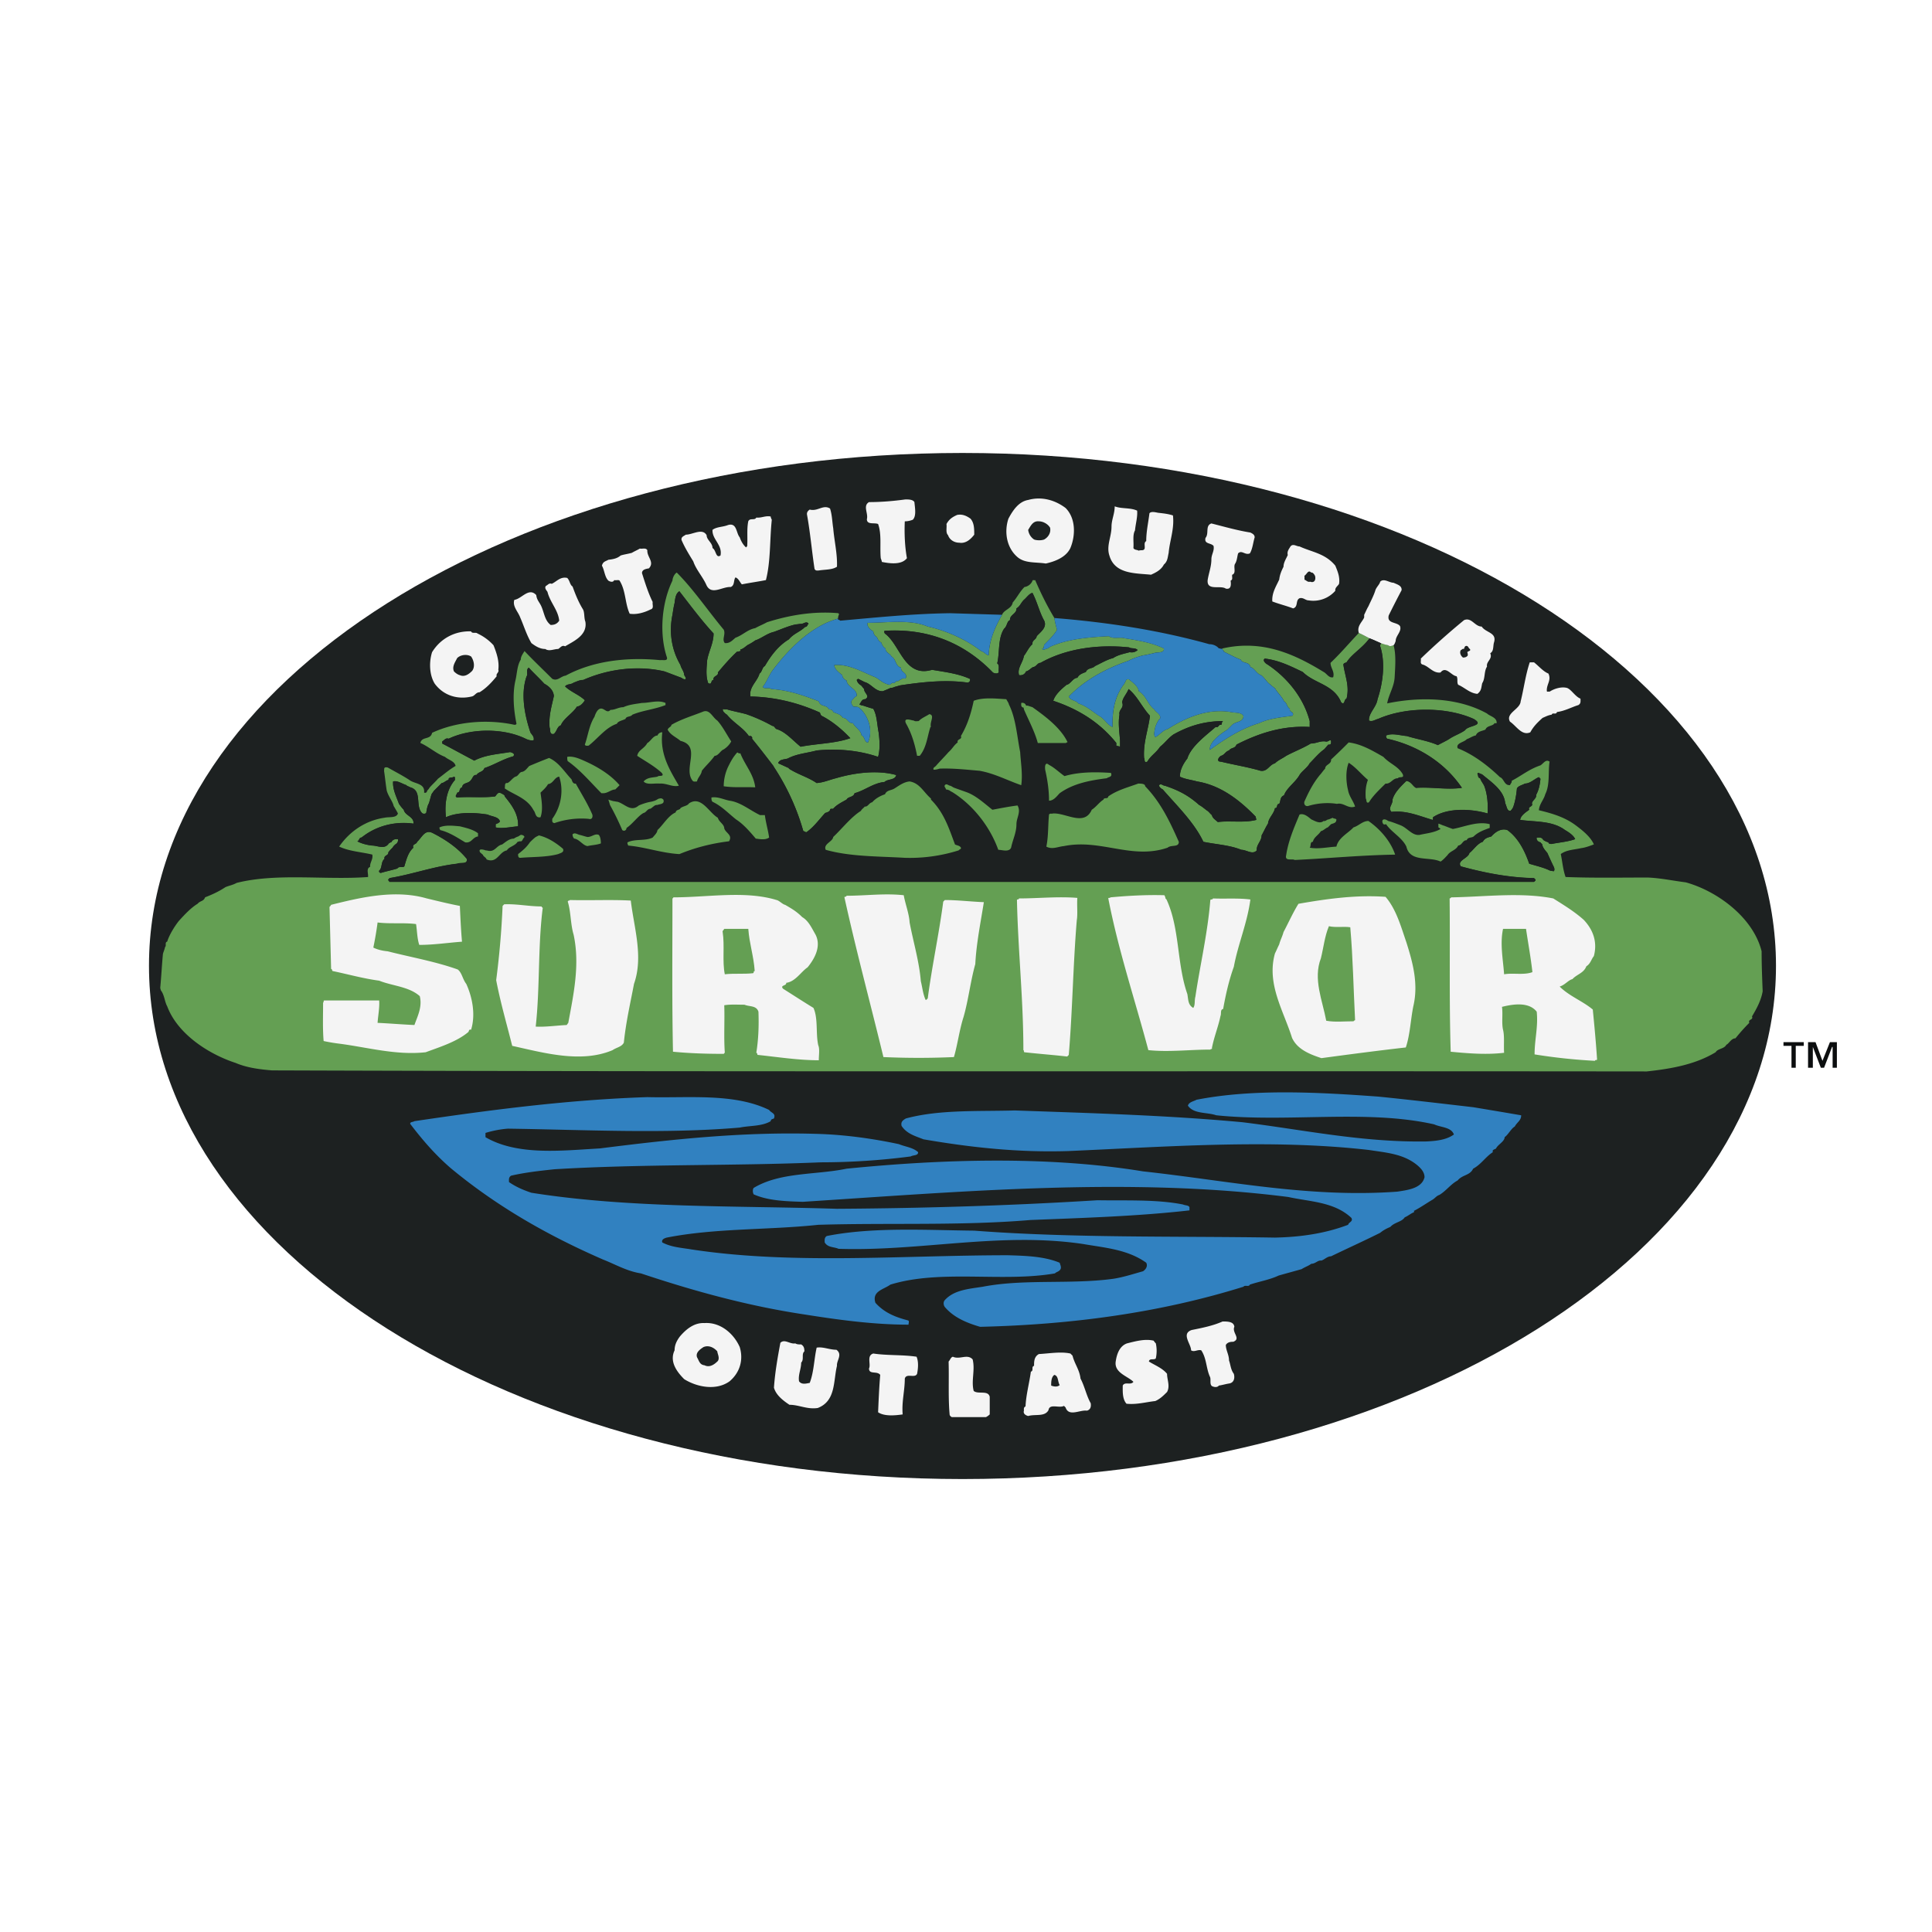 <svg xmlns="http://www.w3.org/2000/svg" width="2500" height="2500" viewBox="0 0 192.756 192.756"><g fill-rule="evenodd" clip-rule="evenodd"><path fill="#fff" d="M0 0h192.756v192.756H0V0z"/><path d="M177.191 96.352c0 28.297-36.346 51.213-81.164 51.213-44.818 0-81.163-22.916-81.163-51.213 0-28.245 36.345-51.16 81.163-51.16 44.819 0 81.164 22.915 81.164 51.16z" fill="#1d2121"/><path d="M120.914 48.708c.746.054 1.492.213 2.238.267.16.32.533.054.693.213 8.633 2.131 16.947 5.062 24.621 9.326.639 0 1.012.479 1.598.639.854.64 1.92 1.279 2.824 1.865.533.107.854.64 1.334.853 1.064.64 1.918 1.279 2.877 1.972 1.332 1.119 2.664 1.918 3.838 3.198.373.266.746.639 1.119 1.012 1.65 1.279 3.41 3.091 4.795 4.69a162.27 162.27 0 0 1 2.719 3.57c.053.426.479.799.639 1.172 1.652 2.131 2.719 4.477 3.678 6.875a41.134 41.134 0 0 1 1.705 5.116c-.053.213.107.374.16.533.373 2.931.959 6.075.479 9.274v1.225c-.266 1.279-.373 2.719-.746 3.943-.213 1.066-.639 2.078-.904 3.039-.107.318-.268.691-.373 1.012-.055.586-.428 1.066-.641 1.6-.053.105.053.318-.105.371-.854 1.494-1.439 2.984-2.346 4.371-.32.533-.693 1.066-.906 1.652-1.439 1.918-2.932 3.943-4.582 5.648-1.652 1.758-3.305 3.41-5.117 4.902-.586.16-.746.799-1.385 1.066-.32.426-.854.639-1.227.959-.053.16-.318.32-.533.373-.904.746-2.023 1.492-2.984 2.186-.213-.055-.318.105-.373.213-2.93 1.758-5.541 3.57-8.686 5.01-.586 0-1.066.426-1.6.691-.852.268-1.705.693-2.504 1.119-.639.107-1.172.586-1.812.693-.318.32-.799.213-1.119.533-.373.053-.691.213-1.012.32-.268.105-.48.318-.799.266-.32.16-.586.266-.854.426-.373.107-.746.16-1.119.268-.32.16-.639.266-1.012.426-5.436 1.812-11.086 3.197-16.895 4.209-5.062.854-10.338 1.121-15.613 1.387-8.154.373-16.308-.16-24.035-1.172-4.103-.586-8.1-1.547-12.043-2.559-5.969-1.6-11.725-3.623-17.213-6.342-3.89-1.492-7.354-3.836-10.925-6.182-1.172-.746-2.292-1.652-3.411-2.506-.213-.371-.479-.426-.799-.691-3.411-2.451-6.555-5.969-9.06-9.219-.373-.801-1.066-1.387-1.492-2.133-2.238-3.357-3.89-6.928-5.062-10.711-.64-2.078-.906-4.371-1.172-6.662.106-.053.106-.266.267-.213.373.48.373 1.119.639 1.6 1.013 2.717 4.05 4.742 6.821 5.648 1.119.479 2.345.639 3.624.746 45.67.16 91.448.053 137.173.105 2.451-.266 4.848-.691 6.873-1.918.213-.373.854-.32 1.066-.746.266-.105.48-.639.906-.639.479-.586.852-1.014 1.385-1.547-.16-.373.428-.266.268-.639.479-.799.906-1.598 1.064-2.504a100.742 100.742 0 0 1-.105-3.998c-.854-3.411-4.477-6.022-7.568-6.875-1.279-.16-2.504-.427-3.783-.48-2.771 0-5.488.053-8.207-.053-.266-.746-.32-1.546-.479-2.292.586-.426 1.332-.426 2.023-.586.428-.053.854-.213 1.279-.374-.318-.746-1.119-1.385-1.758-1.865-1.119-.853-2.398-1.225-3.73-1.545.053-.64.479-1.012.639-1.599.48-.959.268-2.185.428-3.251-.373-.266-.588.16-.906.373-1.119.374-1.865 1.013-2.879 1.546.055.16-.105.266-.16.426-.586.053-.586-.639-1.012-.799-1.279-1.226-2.717-2.292-4.209-2.878-.215-.533.639-.586.904-.906.32-.107.588-.32.906-.374.16-.426.641-.426.959-.586.16-.426.746-.319.906-.64.107 0 .213.054.213-.053 0-.533-.691-.639-.959-.906-2.877-1.599-6.607-1.706-9.965-1.012.16-.906.693-1.652.746-2.612.053-1.013.16-2.238-.107-3.197.107-.106.16-.267.213-.426 0-.533.641-.959.428-1.492-.32-.427-1.332-.213-1.119-1.066.426-.853.852-1.705 1.279-2.504.053-.48-.48-.586-.801-.747-.426 0-.959-.479-1.332-.106-.053.267-.373.533-.479.853-.16.533-.48 1.119-.693 1.598-.16.267-.266.533-.426.853v.266c-.213.48-.746.854-.533 1.546-1.014 1.065-1.812 2.025-2.824 2.984 0 .533.426.853.266 1.438-.426.106-.639-.373-.959-.532-2.877-1.759-6.076-3.251-10.072-2.346-.213.107-.266-.053-.373 0-.213-.266-.586-.426-.959-.426-4.957-1.386-10.125-2.185-15.455-2.611-.799-1.332-1.385-2.558-1.918-3.784-.107.053-.213-.053-.266.053-.107.32-.428.586-.801.64-.479.479-.746 1.066-1.172 1.545-.107.639-.854.693-1.066 1.226-1.705-.053-3.463-.106-5.168-.16-3.784.053-7.354.426-10.979.746-.053-.107-.266-.054-.213-.213 0-.374.213-.427 0-.533-2.505-.213-4.903.213-7.088.906-.373.213-.799.374-1.172.586-.799.16-1.226.693-1.972.959-.32.267-.586.586-1.066.533-.32-.373.106-.852-.106-1.332-1.599-1.918-3.038-4.05-4.689-5.703-.267.161-.427.587-.427.8-1.065 2.185-1.332 5.223-.586 7.567.213.533-.373.319-.64.373-3.304-.32-6.661.054-9.433 1.545-.479.053-.799.586-1.332.32-.906-.906-1.919-1.865-2.771-2.771-.16.267-.373.533-.373.853-.373.587-.373 1.439-.533 2.079-.32 1.386-.16 3.038.106 4.317-.053.106-.106.106-.213.106-2.718-.586-5.809-.319-8.207.799-.16.747-1.013.32-1.172 1.013.853.373 1.599 1.066 2.451 1.385.373.32.959.427 1.066.906-.639.373-1.119.799-1.758 1.279-.267.319-.586.586-.853.906a.938.938 0 0 1-.213.267c-.053.213-.16.266-.32.213.106-.959-.959-.853-1.492-1.279-.746-.48-1.386-.799-2.132-1.226-.479-.106-.319.213-.373.32.106.693.16 1.333.267 1.972.16.585.586 1.066.693 1.545.16.267.32.533.426.746-.16.479-.853.319-1.332.426-1.865.267-3.464 1.333-4.53 2.878 1.013.479 2.185.533 3.304.799.107.479-.266.799-.213 1.226-.426.16-.16.692-.213 1.013-4.316.319-9.06-.427-13.109.586-.373.213-.746.267-1.119.426-.64.426-1.333.746-2.025 1.012-.16.426-.479.32-.746.64-.692.427-1.279 1.066-1.865 1.705-.426.533-.959 1.386-1.172 2.079-.266.053-.053.426-.213.533-.053.267-.16.479-.213.693-.106 1.119-.16 2.239-.267 3.358-.319-1.119-.319-2.346-.213-3.412l.16-2.398c.373-1.972.64-3.943 1.333-5.809.267-1.013.799-1.972 1.013-2.985.959-1.918 1.865-3.836 3.037-5.702.107-.16.48-.16.32-.479.586-.799 1.119-1.652 1.759-2.345.053-.319.213-.64.426-.799 1.759-2.186 3.517-4.317 5.755-6.289.426-.053.693-.64 1.119-.853 2.025-1.812 4.157-3.57 6.448-5.116 2.025-1.385 4.104-2.611 6.235-3.836h.16c2.185-1.279 4.53-2.185 6.768-3.357.373 0 .639-.266.959-.426.479-.106.959-.32 1.385-.586.267-.107.586-.267.853-.373.319.159.373-.32.692-.16.267-.106.586-.267.853-.427.373.054.586-.319.959-.267.267-.106.533-.319.853-.266.267-.16.586-.267.853-.426.373-.106.746-.213 1.119-.267.106-.319.479 0 .533-.319.479 0 .799-.267 1.279-.267.32-.16.64-.267.959-.426.586-.16 1.226-.213 1.758-.48 2.345-.693 4.796-1.172 7.194-1.759 2.238-.106 4.21-.799 6.395-1.065 14.067-2.232 30.32-1.912 43.963 1.071z" fill="#1d2121"/><path d="M106.312 50.681c1.014 1.013 1.014 2.718.48 3.997-.426.906-1.492 1.332-2.451 1.545-1.014-.16-2.078 0-2.824-.64-1.119-.959-1.334-2.558-.906-3.837.426-.799 1.012-1.706 1.971-1.865 1.332-.373 2.666 0 3.73.8zM91.231 50.094c.053.586.213 1.386-.16 1.759-.267.106-.533.16-.8.16-.053 1.172 0 2.504.213 3.677-.533.693-1.706.533-2.504.373 0-.106-.054-.213-.107-.373-.106-1.119.107-2.398-.266-3.41-.373-.16-1.119.106-1.119-.48.16-.586-.427-1.332.213-1.705 1.226 0 2.451-.106 3.624-.266.32-.001.747-.001.906.265zM113.453 50.947c.055.639-.158 1.333-.213 1.971-.266.48-.105 1.173-.16 1.759.107.213.373.16.533.266.213-.106.48.053.586-.213.055-.267-.105-.586.16-.747 0-.958.213-1.865.32-2.771.16-.213.586-.106.854-.053.479.053 1.012.106 1.492.266.158 1.333-.32 2.504-.428 3.73-.105.479-.105.853-.479 1.172-.268.533-.801.799-1.279 1.012-1.6-.16-3.625-.053-4.156-1.918-.32-.959.213-1.865.213-2.878 0-.693.318-1.279.318-2.025.694.269 1.548.109 2.239.429zM83.131 52.706c.106 1.279.426 2.558.373 3.837-.479.32-1.173.267-1.812.373-.16 0-.32.054-.426-.16-.267-1.759-.427-3.624-.746-5.382-.054-.267.106-.426.267-.533.799.213 1.332-.533 2.025-.106.213.639.213 1.331.319 1.971zM96.827 51.747c.373.426.373 1.013.373 1.599-.373.479-.852.906-1.491.8-.48 0-.959-.267-1.119-.747-.267-.267-.107-.746-.16-1.119.266-.48.586-.693 1.065-.906.533-.107.959.106 1.332.373zM77.002 51.853c-.213 2.025-.106 4.157-.586 6.022-.799.16-1.599.266-2.398.426-.213-.213-.319-.586-.639-.693-.213.267-.053.799-.48.959-.853-.053-1.972.906-2.451-.267-.373-.799-1.013-1.492-1.279-2.292-.426-.693-.853-1.385-1.172-2.131-.054-.32.213-.373.426-.533.693 0 1.652-.693 2.078.053 0 .48.586.747.586 1.279.373.213.32 1.065.799.746.213-1.066-.853-1.599-.799-2.558.426-.32 1.013-.267 1.545-.48.906-.266.799.799 1.172 1.226.106.319.32.746.64 1.013 0-.054.106-.107.106-.16.053-.8-.053-1.705.106-2.451.16-.373.64-.054.8-.373.533.053.906-.213 1.438-.107.002.108.055.215.108.321zM124.752 53.132c.213.107.426.213.426.48-.16.533-.213 1.172-.479 1.599-.48.213-.801-.373-1.174 0-.105.373-.105.746-.318 1.065-.16.32.158.906-.268 1.066-.053.213.107.48-.16.586.055.427.055.906-.479.799-.533-.373-1.918.266-1.812-.853.107-.693.373-1.333.373-2.079 0-.479.32-.853.213-1.332-.266-.319-.959-.16-.799-.8.373-.426-.053-1.225.586-1.438 1.28.321 2.559.693 3.891.907zM133.225 56.436c.213.533.48 1.119.373 1.812-.105.213-.426.373-.373.693a2.913 2.913 0 0 1-2.664.959c-.32 0-.533-.319-.906-.213-.426.213-.105.853-.639 1.013-.693-.267-1.387-.427-2.078-.693-.055-.853.373-1.492.691-2.185.055-.48.213-.853.428-1.279 0-.426.266-.799.426-1.172-.107-.374.16-.64.266-.853.268-.32.586 0 .906 0 1.279.586 2.558.692 3.57 1.918zM64.585 54.891c-.053.692.746 1.172.16 1.812-.267.053-.693.106-.693.479.32 1.013.64 2.025 1.066 2.878-.053.267.16.64-.213.746-.64.32-1.386.533-2.079.426-.479-1.013-.373-2.292-1.012-3.304-.107-.106-.373 0-.533-.053-.106.266-.426.16-.586.053-.373-.373-.373-1.013-.64-1.492.106-.426.373-.426.64-.586.426-.054.853-.107 1.226-.426.319-.107.746-.16 1.119-.267.266-.16.533-.266.799-.426.267.053.587-.106.746.16z" fill="#f4f4f4"/><path d="M83.611 61.712l-.479.159c-2.345.799-4.423 2.878-5.969 4.903-.426.533-.64 1.226-1.066 1.758.213.267.586 0 .853.213 1.706.106 3.251.64 4.743 1.226.16.586.799.319 1.012.799.16 0 .373.053.427.266.319.16.746.214.959.586.479 0 .479.533 1.013.533.213.427.799.693.853 1.226.32.054.267.693.64.693.479-1.066.16-2.398-.693-3.304-.106-.053-.16-.16-.267-.213-.16-.053-.32-.053-.479-.053-.16-.16-.32-.426-.16-.639.16-.16.319-.374.479-.427.053-.746-.959-.853-1.013-1.545-.267-.106-.426-.32-.426-.533-.32-.267-.799-.586-.799-1.013 1.492-.106 2.771.693 4.104 1.226.426.214.746.64 1.438.747.213-.213.32-.213.427-.16.213-.213.267-.213.426-.213.106-.106.266-.159.426-.267.106 0 .267.054.32-.053.16-.533-.533-.533-.48-1.013-.586-.16-.479-.853-.959-1.119-.106-.267-.64-.426-.586-.8-.213-.106-.373-.373-.427-.586a.842.842 0 0 1-.426-.533.724.724 0 0 1-.373-.586c-.32-.16-.639-.48-.586-.853 1.972 0 4.264-.373 6.022.373 1.918.426 3.89 1.333 5.329 2.451.268.054.48.374.746.427.053-1.545.641-2.824 1.332-4.05.213-.533.959-.586 1.066-1.226.426-.479.693-1.066 1.172-1.545.373-.053.693-.32.801-.64.053-.106.158 0 .266-.053.533 1.226 1.119 2.452 1.918 3.784.055.373.16.8.268 1.172-.268.48-.801 1.013-1.279 1.492-.053.213-.053.267-.053.373-.055-.053-.107 0-.16.054.213.16.373-.054.586-.054.105-.106.213-.159.32-.213 1.758-.746 3.73-.906 5.754-1.013.428.32 1.119.054 1.6.213 1.332.213 2.664.426 3.891 1.012.053.533-.693.32-1.014.48-.318.053-.639.16-1.064.213-.588.16-1.066.32-1.439.533-2.186.746-4.316 1.865-5.969 3.57.16.427.746.374.959.693.854.266 1.439.852 2.131 1.279.428.213.801.906 1.279 1.066-.053-1.599.213-3.091 1.174-4.317l.158-.32c.055-.16.32-.16.373-.053.32.267.854.64.906 1.119.746.427.854 1.279 1.547 1.812.105.266.691.48.586.906-.268.267-.373.586-.48.853-.053.319-.213.799 0 1.012.373-.16.746-.693 1.227-.799 1.865-1.173 3.996-2.079 6.287-1.706.428.107 1.119 0 1.279.427-.053.639-.799.479-1.172.906-.16.16-.268.266-.426.426-.693.427-1.812 1.226-1.76 2.025 1.545-1.119 3.145-2.132 4.902-2.665 1.014-.479 2.186-.586 3.357-.746.215-.426-.373-.32-.266-.693-.32-.16-.266-.586-.586-.746-.16-.373-.48-.692-.799-1.119-.055-.213-.428-.373-.533-.533-.373-.213-.586-.693-.959-.959-.428-.106-.693-.746-1.066-.8-.107-.586-.799-.319-.959-.746-.586-.213-1.119-.533-1.705-.799.053-.16-.213-.16-.107-.32 3.996-.905 7.195.586 10.072 2.346.32.16.533.639.959.532.16-.586-.266-.905-.266-1.438 1.012-.959 1.811-1.919 2.824-2.984.373.16.746.373 1.064.533-.744 1.012-1.758 1.545-2.291 2.398-.105.054-.266.054-.318.213.158 1.172.639 2.131.318 3.411-.266.053-.16.693-.533.373-.746-1.812-2.664-1.865-3.836-3.037-1.227-.586-2.398-1.173-3.783-1.333-.268.16.053.479.266.586 2.078 1.385 3.623 3.411 4.211 5.649v.586c-2.719-.16-5.117.639-7.303 1.758-.158.426-.531.267-.746.586-.373.106-.426.426-.799.533-.213.106-.533.586 0 .586 1.332.32 2.664.533 3.943.906.693.107.854-.586 1.439-.746.32-.32.746-.479 1.119-.746.799-.426 1.652-.746 2.451-1.226.533 0 .906-.267 1.439-.213.32.107.479-.266.586-.053 0 .16.053.427-.266.373-.16.16-.268.32-.428.479-.479.32-1.064 1.013-1.438 1.386-.215.426-.801.8-1.014 1.172-.426.747-1.279 1.279-1.545 2.025-.426.16-.32.586-.48.852-.318 0-.105.427-.426.427-.107.586-.639.959-.693 1.546-.213.319-.426.799-.639 1.172 0 .586-.533.906-.48 1.492-.426.479-1.012-.053-1.545-.053-1.172-.479-2.504-.533-3.783-.799-.906-1.919-2.611-3.57-4.051-5.223-.213-.106-.373-.267-.373-.426.213-.213.373.053.586.053 1.439.48 2.398 1.013 3.412 1.918.213.107.479.32.746.533.213.107.373.374.531.479.055.32.373.48.586.693 1.227-.16 2.611.106 3.838-.213 0-.106-.053-.213-.053-.32-1.705-1.759-3.57-3.144-5.863-3.517-.531-.16-1.172-.213-1.705-.479 0-.693.373-1.333.746-1.812.373-1.226 1.92-2.345 2.824-3.144.32.106.268-.267.533-.213.16-.053 0-.267.213-.373-1.971 0-3.516.533-4.955 1.333-.533.373-.799.799-1.332 1.225-.428.64-.906.853-1.279 1.492-.373.16-.213-.266-.32-.373-.105-1.545.426-2.825.586-4.21-.799-.853-1.225-1.919-2.131-2.665-.213.533-.586.853-.641 1.332.215.586-.373.693-.266 1.226-.16.853 0 1.759.053 2.611v.586c-.105-.053-.213-.053-.373-.106v-.267c-1.705-2.131-3.889-3.411-6.287-4.21.16-.586.799-1.172 1.332-1.599.373-.053.639-.693 1.066-.693.213-.373.479-.426.852-.586.16-.427.693-.32.906-.586.586-.267 1.172-.64 1.812-.799.479-.32 1.064-.427 1.65-.586.32.053.533 0 .801-.213-.268-.267-.641-.107-.854-.267-3.09-.32-6.287.106-8.846 1.545-.32 0-.373.373-.746.426-.213.107-.426.374-.693.427-.105.267-.373.426-.693.373-.213-.692.373-1.226.48-1.918.32-.426.48-.853.854-1.172-.055-.426.373-.426.426-.8.32-.373 1.066-.853.746-1.545-.48-.853-.693-1.865-1.172-2.771-.32.053-.588.48-.854.693-.32.319-.373.639-.746.853.053.533-.693.639-.639 1.172-.32.107-.268.587-.588.853-.639.959-.426 2.398-.691 3.464.266.16.105.586.16.853-.055.213-.428.16-.588.053-2.93-3.037-6.607-4.423-10.817-4.157-.053.107 0 .267.107.32 1.492 1.172 1.918 4.37 4.636 3.57 1.279.214 2.611.374 3.784.906.053.213-.054.32-.213.373-2.238-.319-4.583-.053-6.714.267-.213.053-.373.106-.586.16a1.012 1.012 0 0 1-.426.106c-.213.107-.479.213-.746.32-.746.054-1.173-.746-1.812-.906l-.32-.16a47.703 47.703 0 0 1-.32-.16c-.053 0-.106.054-.16.106a.845.845 0 0 0 .426.533c.106.106.213.266.32.373-.054.373.64.692.106 1.012-.32 0-.373.213-.586.533.16.054.266.107.373.107.319.106.639.213 1.012.32.373.639.373 1.545.533 2.345.107.8.16 1.705-.053 2.451-1.865-.639-3.997-.853-6.129-.639-.959.267-1.972.32-2.878.799-.266.106-.853.054-.959.479.373.16.693.32 1.066.479v.054c.906.586 1.918.853 2.771 1.438.693-.053 1.279-.319 1.918-.479 1.812-.533 4.104-.853 6.022-.32-.106.533-.853.374-1.172.693-1.119.106-1.972.853-2.984 1.119-.106.427-.639.319-.799.64-.479.266-1.013.533-1.332.906-.106.053-.267-.054-.32.106 0 .16-.267.267-.48.32-.639.693-1.119 1.386-1.865 1.919-.16 0-.213-.107-.319-.107a23.112 23.112 0 0 0-2.931-6.395c0-.053-.053-.053-.053-.106-.693-.906-1.386-1.812-2.132-2.718.053-.16-.053-.213-.106-.267h-.213c-.586-.853-1.492-1.279-2.186-2.132-.106-.053-.213-.16-.319-.267-.054-.053-.213-.373.053-.266.16 0 .32 0 .426.053.586.16 1.172.267 1.759.427.906.319 1.758.692 2.611 1.172.213 0 .266.267.426.32.906.266 1.652 1.172 2.398 1.758 1.652-.319 3.464-.319 4.956-.853-.799-.853-1.812-1.705-2.878-2.238-.106-.107-.106-.213-.16-.32-2.131-.959-4.423-1.545-6.928-1.599-.16-.959.693-1.492.906-2.291.267-.16.267-.64.533-.746.586-1.013 1.332-2.025 2.398-2.665.479-.586 1.119-.746 1.599-1.226.32-.054.213-.267.373-.32-.213-.32-.479 0-.746 0-.16 0-.373.053-.533.053-.746.16-1.439.479-2.185.746-.693.16-1.226.639-1.865.853-.213.16-.479.319-.693.426-.213.106-.479.426-.799.48.107.213-.106.159-.213.213h-.106c-.746.693-1.332 1.386-1.918 2.078.107.373-.533.32-.426.746-.32 0-.106.533-.533.32-.266-.693-.16-1.545-.106-2.292.16-.906.64-1.706.64-2.665-1.226-1.333-2.292-2.771-3.411-4.21-.373.213-.426.746-.479 1.173-.107.427-.16.853-.213 1.172-.373 1.812-.053 3.571.8 5.009.053.32.373.64.373 1.013.426.586-.107.427-.267.267-.586-.213-1.119-.426-1.706-.64-2.718-.64-5.702-.213-8.1.853-.373 0-.64.16-.959.267-.266.213-.639.106-.853.373.533.533 1.439.853 1.972 1.386-.16.267-.426.586-.799.639-.373.64-1.332 1.172-1.599 1.865-.373.107-.373.586-.693.853-.479.106-.32-.427-.426-.64-.106-1.172.213-2.132.426-3.145-.053-.586-.479-.959-.959-1.226-.479-.533-1.119-1.119-1.545-1.599-.32.213-.054.693-.213.853-.64 1.812-.16 3.997.373 5.596.106.213.426.427.32.8-.267.053-.586-.054-.8-.16-2.185-1.066-5.436-1.066-7.674 0-.319-.106-.426.16-.64.266v.213c1.119.586 2.079 1.119 3.198 1.706 1.119-.586 2.345-.64 3.571-.853.213.054.533.16.319.427-1.012.267-1.918.853-2.877 1.172-.16.426-.533.32-.799.693-.32-.053-.373.32-.533.48-.267.426-.799.213-.906.746-.373.159-.107.479-.48.533 0 .16-.319.373 0 .48 1.173-.107 2.558.053 3.784-.107.16-.159.266-.479.586-.319s.373.213.373.319c.746.906 1.386 1.812 1.332 2.985-.746.053-1.599.267-2.238.106v-.32c.106-.053.32-.106.426-.266-.106-.48-.799-.48-1.226-.693-1.333-.213-2.984-.267-4.157.266-.16-1.333.053-2.771.906-3.73-.053-.106.053-.267-.106-.32-.16.16-.586 0-.533.32-.266.053-.479.319-.692.319l-.8.799c-.053.107-.16.213-.213.32-.106.32-.16.586-.267.906-.16.267-.213.639-.267.959-.106.107-.319.107-.426 0-.693-.746.053-2.238-1.172-2.558-.16-.107-.319-.107-.373-.213-.479-.16-.906-.48-1.332-.373-.054.799.319 1.492.586 2.238.16.214.267.373.479.586.107.586 1.066.693.959 1.386-1.918-.267-3.784.266-5.169 1.385-.266 0-.213.32-.426.373.373.214.959.374 1.492.427.533 0 1.226.426 1.652-.213.054-.054.107-.054.16-.107.053 0 .106 0 .106-.053.213-.32.479-.267.64-.267.053.213-.053.427-.267.533l-.16.16c-.054.053-.053.106-.107.16-.16.16-.319.32-.426.479.053.32-.48.267-.373.64-.373.267-.213.906-.533 1.172-.053.107.053.267.213.213.533-.16 1.066-.267 1.599-.426.16-.266.533-.053.693-.213.213-.693.373-1.386.906-1.865-.16-.374.32-.32.373-.586.479-.426.746-1.226 1.492-.906 1.279.639 2.558 1.492 3.464 2.611.106.586-.639.32-.959.48-2.345.266-4.476 1.066-6.768 1.438 0 .107-.16.107-.106.213.053.053.106.106.106.16H153.05c.055-.054.16-.107.16-.213-.053-.053-.105-.107-.16-.16-2.557-.053-4.955-.533-7.301-1.172-.426-.586.746-.799.854-1.332.373-.267.799-.959 1.332-1.119.213-.373.48-.426.854-.533.373-.426.959-.853 1.598-.639 1.119.799 1.758 2.131 2.186 3.357.691.213 1.438.373 2.078.692.105 0 .266.054.373.054.105-.107.053-.32 0-.426-.213-.427-.426-.906-.641-1.386-.213-.267-.479-.533-.531-.906-.107-.053-.107-.106-.16-.16-.268-.053-.428-.266-.373-.479.266 0 .479-.053.639.213l.053.053c.16.106.32.16.48.213 0 .16.213.16.32.16.799-.16 1.598-.213 2.344-.479-.16-.373-.639-.692-1.012-.906-1.279-.959-3.037-.799-4.477-1.013.053-.426.533-.746.906-1.013-.16-.373.426-.266.266-.639.053-.32.48-.479.426-.853.268-.479.373-1.013.428-1.599l-.16-.16c-.426.16-.854.639-1.387.639-.266.16-.639.213-.799.48-.053.586-.16 1.226-.32 1.705a1.1 1.1 0 0 1-.318.533c-.373.053-.373-.479-.533-.746-.107-1.279-1.332-2.078-2.291-2.878-.107-.053-.268-.106-.373-.16a.114.114 0 0 0-.107.107c.107.106 0 .373.268.426.105.32.318.533.426.799.32.853.373 1.865.32 2.718-1.652-.479-3.998-.587-5.438.373-.053.107.055.213-.053.267-1.439-.426-2.611-.959-4.104-.799-.373-.427.16-.746.107-1.226.213-.746.852-1.333 1.385-1.865.48.053.641.533.959.693 1.6-.107 3.039.213 4.584 0-1.812-2.665-4.584-4.263-7.461-4.903-.107-.106-.107-.213-.107-.32.641-.266 1.387 0 2.078.054 1.014.32 2.133.479 3.092.906.373-.213.854-.427 1.172-.64.48-.32 1.119-.533 1.547-.853.266-.479 2.023-.426.852-1.119-2.717-1.226-6.768-1.226-9.539 0-.266.053-.586.319-.906.16-.053-.746.746-1.333.854-2.132.533-1.599.799-3.624.266-5.276-.053-.16.107-.213.053-.32.268.107.48.16.746.213.16.16.373.053.533 0 .268.959.16 2.185.107 3.197-.053.959-.586 1.706-.746 2.612 3.357-.693 7.088-.586 9.965 1.012.268.267.959.373.959.906 0 .107-.105.053-.213.053-.16.32-.746.213-.906.64-.318.16-.799.16-.959.586-.318.054-.586.267-.906.374-.266.32-1.119.373-.904.906 1.492.586 2.93 1.652 4.209 2.878.426.16.426.853 1.012.799.055-.16.215-.266.16-.426 1.014-.533 1.76-1.172 2.879-1.546.318-.213.533-.639.906-.373-.16 1.066.053 2.292-.428 3.251-.16.586-.586.959-.639 1.599 1.332.32 2.611.693 3.73 1.545.639.48 1.439 1.12 1.758 1.865-.426.16-.852.32-1.279.374-.691.16-1.438.16-2.023.586.158.746.213 1.546.479 2.292 2.719.106 5.436.053 8.207.053 1.279.053 2.504.32 3.783.48 3.092.852 6.715 3.464 7.568 6.875 0 1.332.053 2.664.105 3.998-.158.906-.586 1.705-1.064 2.504.16.373-.428.266-.268.639-.533.533-.906.961-1.385 1.547-.426 0-.641.533-.906.639-.213.426-.854.373-1.066.746-2.025 1.227-4.422 1.652-6.873 1.918-45.725-.053-91.502.055-137.173-.105-1.279-.107-2.505-.268-3.624-.746-2.771-.906-5.809-2.932-6.821-5.648-.266-.48-.266-1.119-.639-1.6 0-.053-.054-.16-.054-.266.107-1.119.16-2.239.267-3.358.053-.214.16-.427.213-.693.16-.106-.053-.479.213-.533.213-.693.746-1.545 1.172-2.079.586-.639 1.173-1.278 1.865-1.705.267-.319.586-.213.746-.64.693-.267 1.386-.586 2.025-1.012.373-.16.746-.213 1.119-.426 4.05-1.013 8.793-.267 13.109-.586.053-.32-.213-.853.213-1.013-.053-.427.32-.747.213-1.226-1.119-.267-2.292-.32-3.304-.799 1.066-1.545 2.665-2.611 4.53-2.878.479-.106 1.172.054 1.332-.426-.106-.213-.267-.479-.426-.746-.107-.479-.533-.96-.693-1.545-.106-.64-.16-1.279-.267-1.972.054-.106-.106-.426.373-.32.746.427 1.386.746 2.132 1.226.533.426 1.599.319 1.492 1.279.16.053.267 0 .32-.213.106-.107.16-.161.213-.267.267-.32.586-.586.853-.906.639-.48 1.119-.906 1.758-1.279-.106-.479-.693-.586-1.066-.906-.853-.319-1.599-1.013-2.451-1.385.16-.693 1.013-.266 1.172-1.013 2.398-1.119 5.489-1.385 8.207-.799.106 0 .16 0 .213-.106-.266-1.279-.426-2.931-.106-4.317.16-.639.16-1.492.533-2.079 0-.319.213-.586.373-.853.853.906 1.865 1.865 2.771 2.771.533.267.853-.267 1.332-.32 2.771-1.492 6.128-1.865 9.433-1.545.267-.054.853.16.64-.373-.746-2.345-.479-5.382.586-7.567 0-.213.16-.639.427-.8 1.652 1.652 3.091 3.784 4.689 5.703.213.48-.213.959.106 1.332.479.053.746-.266 1.066-.533.746-.267 1.172-.799 1.972-.959.373-.212.799-.373 1.172-.586 2.185-.693 4.583-1.119 7.088-.906.21.112-.003.165-.003.538z" fill="#649f53"/><path d="M57.125 58.515c.267.746.586 1.545 1.012 2.238.213.32.107.853.267 1.279.213 1.332-1.119 1.918-2.025 2.451-.32-.16-.479.16-.693.267-.426 0-.906.267-1.279 0-.533 0-.959-.267-1.386-.586-.479-.799-.746-1.705-1.119-2.558-.213-.586-.799-1.119-.586-1.758.746-.107 1.439-1.279 2.185-.48.053.426.213.586.426.959.373.692.373 1.545 1.013 2.024.373 0 .64-.106.853-.426-.106-1.066-.906-1.812-1.172-2.878-.106-.16-.32-.373-.16-.586.213-.106.32-.32.586-.213.48-.213.853-.746 1.546-.586.265.266.265.693.532.853zM139.033 64.376c-.16.053-.373.16-.533 0a3.893 3.893 0 0 1-.746-.213c-.373-.16-.691-.319-1.119-.479-.318-.16-.691-.373-1.064-.533-.213-.692.32-1.066.533-1.546v-.266c.16-.32.266-.586.426-.853.213-.479.533-1.065.693-1.598.105-.32.426-.586.479-.853.373-.373.906.106 1.332.106.32.16.854.267.801.747a98.394 98.394 0 0 0-1.279 2.504c-.213.853.799.64 1.119 1.066.213.533-.428.958-.428 1.492-.054.16-.106.32-.214.426z" fill="#f4f4f4"/><path d="M79.934 62.245c.267 0 .533-.32.746 0-.16.053-.053.266-.373.32-.479.479-1.119.639-1.599 1.226-1.066.639-1.812 1.652-2.398 2.665-.267.106-.267.586-.533.746-.213.799-1.065 1.332-.906 2.291 2.504.054 4.796.64 6.928 1.599.053.106.053.213.16.32 1.066.533 2.079 1.385 2.878 2.238-1.492.533-3.304.533-4.956.853-.746-.586-1.492-1.492-2.398-1.758-.16-.054-.213-.32-.426-.32a16.354 16.354 0 0 0-2.611-1.172c-.586-.16-1.173-.267-1.759-.427-.106-.053-.267-.053-.426-.053-.267-.106-.107.213-.053.266.106.107.213.214.319.267.693.853 1.599 1.279 2.186 2.132h.213c.053.054.16.106.106.267.746.906 1.439 1.812 2.132 2.718 0 .053.053.053.053.106a23.055 23.055 0 0 1 2.931 6.395c.106 0 .16.107.319.107.746-.533 1.226-1.226 1.865-1.919.213-.053.48-.16.48-.32.053-.16.213-.053.32-.106.319-.374.853-.64 1.332-.906.16-.32.693-.213.799-.64 1.013-.266 1.865-1.013 2.984-1.119.32-.319 1.066-.16 1.172-.693-1.918-.533-4.21-.213-6.022.32-.639.16-1.226.427-1.918.479-.853-.586-1.865-.853-2.771-1.438v-.054c-.373-.16-.693-.319-1.066-.479.106-.426.693-.373.959-.479.906-.479 1.919-.533 2.878-.799 2.132-.213 4.264 0 6.129.639.213-.746.16-1.651.053-2.451-.16-.799-.16-1.706-.533-2.345a21.764 21.764 0 0 1-1.012-.32c-.107 0-.213-.053-.373-.107.213-.319.266-.533.586-.533.533-.32-.16-.639-.106-1.012-.106-.107-.213-.267-.32-.373a.845.845 0 0 1-.426-.533c.053-.053.106-.106.16-.106l.32.16.32.16c.639.16 1.066.959 1.812.906.267-.106.533-.213.746-.32.16 0 .319-.053.426-.106.213-.053.373-.107.586-.16 2.131-.32 4.476-.586 6.714-.267.16-.053.266-.16.213-.373-1.173-.533-2.505-.692-3.784-.906-2.718.8-3.144-2.398-4.636-3.57-.107-.053-.16-.213-.107-.32 4.21-.267 7.887 1.12 10.817 4.157.16.107.533.16.588-.053-.055-.267.105-.693-.16-.853.266-1.066.053-2.505.691-3.464.32-.266.268-.746.588-.853-.055-.533.691-.639.639-1.172.373-.214.426-.533.746-.853.266-.213.533-.64.854-.693.479.906.691 1.918 1.172 2.771.32.692-.426 1.172-.746 1.545-.053.374-.48.374-.426.8-.373.32-.533.746-.854 1.172-.107.693-.693 1.226-.48 1.918.32.053.588-.106.693-.373.268-.053.48-.319.693-.427.373-.053.426-.426.746-.426 2.559-1.439 5.756-1.865 8.846-1.545.213.16.586 0 .854.267-.268.213-.48.266-.801.213-.586.16-1.172.267-1.65.586-.641.159-1.227.533-1.812.799-.213.266-.746.16-.906.586-.373.16-.639.213-.852.586-.428 0-.693.64-1.066.693-.533.426-1.172 1.012-1.332 1.599 2.398.799 4.582 2.079 6.287 4.21v.267c.16.053.268.053.373.106v-.586c-.053-.853-.213-1.759-.053-2.611-.107-.533.48-.639.266-1.226.055-.479.428-.799.641-1.332.906.746 1.332 1.812 2.131 2.665-.16 1.385-.691 2.665-.586 4.21.107.107-.053.533.32.373.373-.639.852-.852 1.279-1.492.533-.426.799-.853 1.332-1.225 1.439-.799 2.984-1.333 4.955-1.333-.213.106-.053.32-.213.373-.266-.053-.213.319-.533.213-.904.799-2.451 1.918-2.824 3.144-.373.479-.746 1.119-.746 1.812.533.267 1.174.32 1.705.479 2.293.373 4.158 1.758 5.863 3.517 0 .106.053.213.053.32-1.227.32-2.611.053-3.838.213-.213-.213-.531-.373-.586-.693-.158-.106-.318-.373-.531-.479-.268-.213-.533-.426-.746-.533-1.014-.906-1.973-1.438-3.412-1.918-.213 0-.373-.267-.586-.053 0 .16.16.32.373.426 1.439 1.652 3.145 3.304 4.051 5.223 1.279.266 2.611.32 3.783.799.533 0 1.119.533 1.545.053-.053-.586.48-.906.48-1.492.213-.373.426-.853.639-1.172.055-.587.586-.959.693-1.546.32 0 .107-.427.426-.427.16-.266.055-.692.48-.852.266-.746 1.119-1.279 1.545-2.025.213-.373.799-.746 1.014-1.172.373-.373.959-1.065 1.438-1.386.16-.159.268-.319.428-.479.318.054.266-.213.266-.373-.107-.213-.266.16-.586.053-.533-.053-.906.213-1.439.213-.799.479-1.652.799-2.451 1.226-.373.267-.799.426-1.119.746-.586.16-.746.853-1.439.746-1.279-.373-2.611-.586-3.943-.906-.533 0-.213-.479 0-.586.373-.106.426-.426.799-.533.215-.32.588-.16.746-.586 2.186-1.119 4.584-1.918 7.303-1.758v-.586c-.588-2.238-2.133-4.264-4.211-5.649-.213-.106-.533-.426-.266-.586 1.385.16 2.557.746 3.783 1.333 1.172 1.172 3.09 1.226 3.836 3.037.373.32.268-.32.533-.373.32-1.279-.16-2.238-.318-3.411.053-.16.213-.16.318-.213.533-.853 1.547-1.386 2.291-2.398.428.16.746.32 1.119.479.055.107-.105.16-.053.32.533 1.652.268 3.677-.266 5.276-.107.799-.906 1.386-.854 2.132.32.16.641-.107.906-.16 2.771-1.226 6.822-1.226 9.539 0 1.172.692-.586.639-.852 1.119-.428.32-1.066.533-1.547.853-.318.213-.799.426-1.172.64-.959-.427-2.078-.586-3.092-.906-.691-.054-1.438-.32-2.078-.054 0 .107 0 .214.107.32 2.877.64 5.648 2.238 7.461 4.903-1.545.213-2.984-.107-4.584 0-.318-.16-.479-.64-.959-.693-.533.533-1.172 1.119-1.385 1.865.053.479-.48.799-.107 1.226 1.492-.16 2.664.373 4.104.799.107-.053 0-.16.053-.267 1.439-.959 3.785-.852 5.438-.373.053-.853 0-1.865-.32-2.718-.107-.267-.32-.479-.426-.799-.268-.053-.16-.32-.268-.426 0-.053.053-.107.107-.107.105.054.266.107.373.16.959.8 2.184 1.599 2.291 2.878.16.267.16.799.533.746.16-.16.266-.32.318-.533.16-.479.268-1.119.32-1.705.16-.267.533-.32.799-.48.533 0 .961-.479 1.387-.639l.16.16c-.055.586-.16 1.119-.428 1.599.055.373-.373.533-.426.853.16.373-.426.267-.266.639-.373.267-.854.586-.906 1.013 1.439.213 3.197.053 4.477 1.013.373.213.852.533 1.012.906-.746.267-1.545.32-2.344.479-.107 0-.32 0-.32-.16a1.905 1.905 0 0 1-.48-.213l-.053-.053c-.16-.267-.373-.213-.639-.213-.055.213.105.426.373.479.053.053.053.107.16.16.053.374.318.64.531.906.215.479.428.959.641 1.386.053.106.105.319 0 .426-.107 0-.268-.054-.373-.054-.641-.32-1.387-.479-2.078-.692-.428-1.226-1.066-2.558-2.186-3.357-.639-.213-1.225.213-1.598.639-.373.107-.641.16-.854.533-.533.16-.959.853-1.332 1.119-.107.533-1.279.746-.854 1.332 2.346.64 4.744 1.119 7.301 1.172.055.053.107.107.16.16 0 .106-.105.16-.16.213H38.845c0-.054-.054-.107-.106-.16-.054-.106.106-.106.106-.213 2.292-.373 4.423-1.172 6.768-1.438.32-.16 1.066.106.959-.48-.906-1.119-2.185-1.972-3.464-2.611-.746-.32-1.013.479-1.492.906-.053.266-.533.213-.373.586-.533.479-.693 1.172-.906 1.865-.16.16-.533-.053-.693.213-.533.16-1.066.267-1.599.426-.16.053-.266-.106-.213-.213.32-.266.16-.906.533-1.172-.107-.373.426-.319.373-.64.106-.159.266-.319.426-.479.054-.054.054-.107.107-.16l.16-.16c.213-.106.32-.32.267-.533-.16 0-.426-.053-.64.267 0 .053-.053.053-.106.053-.053.053-.106.053-.16.107-.426.639-1.119.213-1.652.213-.533-.053-1.119-.213-1.492-.427.213-.053.16-.373.426-.373 1.386-1.119 3.251-1.652 5.169-1.385.106-.693-.853-.8-.959-1.386-.213-.213-.319-.373-.479-.586-.267-.746-.64-1.438-.586-2.238.426-.107.853.213 1.332.373.054.106.213.106.373.213 1.226.32.479 1.812 1.172 2.558.107.107.32.107.426 0 .054-.32.107-.692.267-.959.106-.32.16-.586.267-.906.053-.106.16-.213.213-.32l.8-.799c.213 0 .426-.267.692-.319-.053-.32.373-.16.533-.32.16.053.053.213.106.32-.853.959-1.066 2.397-.906 3.73 1.172-.533 2.824-.479 4.157-.266.426.213 1.119.213 1.226.693-.106.16-.32.213-.426.266v.32c.639.16 1.492-.053 2.238-.106.054-1.172-.586-2.079-1.332-2.985 0-.106-.053-.159-.373-.319s-.426.16-.586.319c-1.226.16-2.611 0-3.784.107-.319-.107 0-.32 0-.48.373-.053.107-.374.48-.533.106-.533.639-.32.906-.746.16-.16.213-.533.533-.48.266-.373.639-.267.799-.693.959-.319 1.865-.905 2.877-1.172.213-.267-.106-.373-.319-.427-1.226.213-2.452.267-3.571.853-1.119-.586-2.079-1.12-3.198-1.706v-.213c.213-.106.32-.373.64-.266 2.238-1.066 5.489-1.066 7.674 0 .213.106.533.213.8.16.106-.373-.213-.586-.32-.8-.533-1.599-1.013-3.783-.373-5.596.16-.16-.107-.64.213-.853.426.479 1.065 1.065 1.545 1.599.48.267.906.64.959 1.226-.213 1.013-.533 1.972-.426 3.145.106.213-.053.746.426.64.32-.267.32-.746.693-.853.267-.693 1.226-1.226 1.599-1.865.373-.053.64-.373.799-.639-.533-.533-1.439-.853-1.972-1.386.213-.267.586-.16.853-.373.32-.106.586-.267.959-.267 2.398-1.065 5.382-1.492 8.1-.853.586.213 1.119.426 1.706.64.16.16.692.319.267-.267 0-.373-.32-.692-.373-1.013-.853-1.438-1.173-3.197-.8-5.009.054-.32.106-.746.213-1.172.053-.427.106-.959.479-1.173 1.119 1.439 2.185 2.878 3.411 4.21 0 .959-.479 1.758-.64 2.665-.053.746-.16 1.599.106 2.292.427.213.213-.32.533-.32-.106-.426.533-.373.426-.746.586-.692 1.172-1.385 1.918-2.078h.106c.107-.054.32 0 .213-.213.32-.054.586-.374.799-.48.213-.107.479-.266.693-.426.64-.213 1.172-.693 1.865-.853.746-.267 1.439-.586 2.185-.746.164-.006.377-.059.537-.059z" fill="#1d2121"/><path d="M147.826 62.511c.428.64 1.547.586 1.227 1.599-.107.373 0 .853-.373 1.066.266.586-.426.799-.32 1.332-.318.479-.16 1.172-.479 1.652-.107.426-.055.746-.48 1.066-.746-.054-1.279-.64-1.918-.906-.16-.267 0-.586-.16-.853-.533-.053-1.066-1.065-1.6-.373-.746.107-1.172-.639-1.811-.799-.268-.106-.107-.373-.16-.586a73.945 73.945 0 0 1 4.316-3.837c.746-.32 1.067.639 1.758.639zM47.639 63.204a4.979 4.979 0 0 1 1.599 1.172c.32.8.586 1.599.479 2.451.107.267-.266.374-.16.64-.479.586-1.013 1.172-1.706 1.599-.373 0-.479.373-.799.426-1.332.32-2.771-.053-3.677-1.279-.533-.853-.586-2.132-.267-3.144.853-1.386 2.292-2.132 3.89-2.078.108.266.481.053.641.213zM153.049 66.082c.48.374.906.906 1.439 1.12.32.692-.213 1.066-.16 1.758.053.107.16 0 .268.054.479-.32 1.225-.533 1.758-.374.426.16.799.853 1.332 1.066 0 .267.053.48-.213.64-.693.213-1.332.586-2.131.692-.107.32-.428 0-.533.267-.373.053-.641.213-.906.32-.533.479-.906.853-1.227 1.439-.852.373-1.385-.64-2.025-1.065-.479-.853 1.014-1.226 1.066-2.025.32-1.279.48-2.611.906-3.891l.426-.001zM45.88 90.383c.054 1.172.106 2.345.213 3.57-1.439.107-2.825.32-4.263.32-.213-.64-.213-1.386-.32-2.078-1.226-.16-2.611 0-3.837-.16a34.65 34.65 0 0 1-.426 2.505c.426.213.906.32 1.438.373 2.292.586 4.743 1.013 6.981 1.812.426.32.479.959.853 1.439.586 1.277.959 3.037.479 4.582-.213-.107-.213.16-.267.213-1.119.959-2.824 1.492-4.263 2.025-2.931.32-5.755-.48-8.58-.852a16.772 16.772 0 0 1-1.599-.268c-.107-1.227-.054-2.559-.054-3.836.106-.055 0-.16.106-.213h5.489c.053.691-.106 1.49-.16 2.236 1.226.055 2.398.16 3.677.215.32-.906.799-1.812.533-2.879-1.066-.959-2.718-1.012-4.05-1.545-1.599-.213-3.091-.639-4.636-.959-.107-.055 0-.16-.16-.213l-.16-6.183c.053-.053.106-.106.16-.213 2.984-.746 6.395-1.545 9.539-.639 1.123.268 2.188.534 3.307.748zM90.166 89.317c.16.906.533 1.812.586 2.718.373 1.972.959 3.891 1.119 5.862.16.641.213 1.279.479 1.865.106 0 .16-.105.213-.16.426-3.25 1.119-6.395 1.545-9.646l.16-.16c1.279 0 2.558.16 3.891.213-.32 2.025-.746 4.104-.854 6.182-.48 1.705-.693 3.625-1.172 5.275-.426 1.332-.586 2.719-.959 3.998a78.597 78.597 0 0 1-7.035 0c-1.279-5.275-2.718-10.605-3.89-15.935 0-.106.16 0 .213-.16 1.92.001 3.785-.265 5.704-.052zM116.279 89.637l.105.106c1.332 2.877 1.014 6.396 2.078 9.433.107.586.055 1.066.586 1.385.215-.266.107-.744.215-1.119.479-3.197 1.225-6.341 1.492-9.645.053-.106.213 0 .266-.16 1.225.053 2.504-.053 3.73.106-.32 2.398-1.227 4.423-1.652 6.715-.48 1.333-.799 2.718-1.066 4.21-.318.053-.158.48-.266.693-.213 1.064-.639 2.078-.854 3.197.055.16-.105.053-.158.16-2.08 0-4.158.266-6.184.053-1.332-5.01-2.984-9.912-3.996-15.135 0-.107.16 0 .213-.107 1.705-.16 3.625-.267 5.383-.213.054.107.108.214.108.321zM78.335 90.276c.639.374 1.119.64 1.706 1.226.639.373.959 1.119 1.332 1.758.586 1.172-.106 2.398-.799 3.251-.64.426-1.226 1.438-2.132 1.545.053.32-.639.213-.32.586 1.013.641 2.079 1.332 3.038 1.918.479 1.066.213 2.559.479 3.73.16.373.053.959.053 1.492-2.025 0-4.05-.318-6.075-.533-.107 0 0-.158-.16-.213.213-1.332.266-2.664.213-4.102-.213-.641-.906-.48-1.386-.693-.692 0-1.386-.053-2.025.053.053 1.492-.053 3.197.053 4.689 0 .053-.053.107-.106.16-1.759 0-3.411-.053-5.062-.213-.107-5.062-.054-10.179-.054-15.295.054 0 .054-.053.106-.107 3.411 0 7.142-.692 10.285.267.268.055.587.428.854.481zM154.969 89.637c1.012.639 2.078 1.279 3.037 2.132.959 1.012 1.385 2.238 1.012 3.624-.266.32-.318.747-.746 1.012-.266.693-.959.801-1.385 1.279-.426.107-.746.586-1.279.746.959.959 2.291 1.439 3.305 2.291.16 1.6.318 3.305.426 4.957 0 .16-.16 0-.213.16a55.941 55.941 0 0 1-6.021-.641c0-1.492.373-2.771.213-4.262-.801-1.014-2.398-.746-3.465-.48.107.693-.053 1.598.107 2.291.16.639.053 1.545.105 2.291-1.811.213-3.623.055-5.328-.105-.16-5.062-.053-10.179-.107-15.295.055 0 .107-.053.16-.107 3.356-.053 6.927-.533 10.179.107zM138.234 89.477c1.066 1.226 1.545 2.985 2.078 4.53.641 2.025 1.227 4.158.693 6.396-.268 1.332-.32 2.824-.746 4.102-2.824.32-5.648.693-8.42 1.066-1.119-.373-2.398-.852-2.932-2.025-.852-2.717-2.559-5.381-1.705-8.419.16-.319.266-.586.426-.906.107-.426.32-.799.428-1.225.479-.906.959-1.972 1.492-2.825 2.77-.481 5.702-.908 8.686-.694zM107.486 89.583c-.055.746.053 1.599-.055 2.238-.373 4.477-.426 9.007-.799 13.429-.053.055-.107.107-.16.16-1.385-.16-2.824-.266-4.264-.426-.105-.053 0-.16-.105-.213 0-5.062-.533-9.912-.641-14.975 0-.106.16 0 .213-.16 1.921.001 3.891-.213 5.811-.053zM62.934 89.85c.32 2.718 1.279 5.596.32 8.314-.373 1.971-.799 3.783-1.013 5.861-.213.426-.746.479-1.119.746-3.144 1.332-6.874.266-10.019-.426-.533-2.133-1.172-4.316-1.599-6.555a85.09 85.09 0 0 0 .64-7.408l.16-.16c1.279-.053 2.452.213 3.73.213 0 .106.16.106.106.213-.479 3.836-.266 7.993-.693 11.776.959.055 2.025-.105 3.091-.158.054-.055.106-.16.16-.215.533-2.877 1.172-5.809.533-8.792-.32-1.065-.266-2.291-.586-3.304.054-.16.16-.053.213-.16 2.025.055 4.104-.052 6.076.055zM123.152 132.377c-.266.586.693 1.172-.105 1.492-.32 0-.586.053-.746.318 0 .533.318.961.318 1.547.16.426.16.904.48 1.332.107.373.053.852-.426.959-.373.053-.693.16-1.066.213-.16.213-.479.16-.693.053-.266-.213-.053-.691-.213-.959-.373-.852-.318-1.812-.852-2.611-.373-.105-.693.213-1.014 0 0-.639-1.012-1.652.055-2.025 1.064-.213 2.131-.426 3.09-.852.481 0 1.12 0 1.172.533zM73.805 134.402c.373 1.225.053 2.504-1.013 3.41-1.332.959-3.25.586-4.529-.213-.746-.746-1.492-1.76-.959-2.879 0-.533.213-.959.533-1.385.64-.746 1.439-1.387 2.452-1.332 1.598-.107 2.93 1.065 3.516 2.399zM115.318 134.029a3.498 3.498 0 0 1 0 1.49c-.158.215-.639-.053-.691.32.586.373 1.332.641 1.811 1.227 0 .586.32 1.225 0 1.812-.373.371-.691.691-1.172.904-.959.107-1.865.373-2.877.268-.428-.48-.373-1.279-.373-1.812.213-.426.799 0 1.064-.373-.586-.586-1.971-.906-1.758-2.078.107-.693.373-1.492 1.119-1.758.854-.215 1.812-.48 2.664-.268.055.108.161.214.213.268zM79.934 134.135c.267.16.32.373.32.693-.32.266 0 .799-.32 1.119 0 .639-.32 1.225-.213 1.865.267.373.746.213 1.066.16.426-1.119.426-2.346.692-3.518.64-.107 1.279.213 1.972.213.64.48 0 1.066.054 1.598-.373 1.547-.107 3.518-1.919 4.211-1.065.16-1.865-.32-2.824-.32-.64-.426-1.332-.959-1.545-1.705.106-1.545.373-3.037.64-4.477.426-.426.959.16 1.492.055.158.106.371.106.585.106zM107.006 135.254c.213.854.693 1.385.799 2.291.426.801.586 1.705 1.014 2.451.053.32 0 .641-.373.746-.693-.105-1.812.641-2.133-.318-.053-.053-.105-.107-.16-.16-.479.266-1.438-.268-1.545.426-.373.693-1.332.373-2.025.586-.213-.053-.533-.213-.426-.533 0-.158-.053-.318.16-.426.053-1.172.373-2.291.533-3.463.318-.107 0-.48.318-.588 0-.426 0-.904.48-1.172 1.012-.053 2.186-.266 3.145-.053.053.053.105.107.213.213zM91.445 135.361c.213.479.16 1.172.053 1.705-.213.479-1.065-.107-1.226.479 0 1.227-.319 2.293-.213 3.572-.746.105-1.812.213-2.451-.215.053-1.225.106-2.504.213-3.73-.32-.426-1.119 0-1.119-.639.213-.426-.267-1.279.426-1.492 1.386.213 2.931.107 4.317.32zM97.041 135.627c.266 1.066-.161 2.133.105 3.145.426.373 1.439-.107 1.6.586v1.76a1.702 1.702 0 0 1-.373.266h-3.411a.414.414 0 0 1-.213-.213c-.16-1.705-.053-3.518-.106-5.33.16-.16.213-.426.426-.479.692.318 1.438-.321 1.972.265z" fill="#f4f4f4"/><path d="M104.768 52.652c.107.533-.213.959-.586 1.172-.268.106-.746.106-1.014 0a1.345 1.345 0 0 1-.586-.959c.268-.426.48-.906 1.066-.853.426.001.907.268 1.12.64zM131.199 57.449c.107.373-.053.746-.479.586-.213.054-.32-.053-.48-.16-.16 0-.053-.267-.105-.426.266-.16.373-.64.691-.32.16-.053.32.213.373.32zM146.654 64.75c.107.213-.105.16-.266.32a.68.68 0 0 1 .053.32c-.107.16-.266.213-.48.213-.213-.16-.373-.479-.213-.746.107 0 .107-.161.32-.107 0-.106.053-.16.107-.267.319-.16.319.213.479.267zM47 65.496c.267.373.427 1.013.106 1.439-.319.32-.746.639-1.226.426-.213-.053-.426-.213-.586-.373-.213-.479.106-.906.319-1.332.321-.32.96-.427 1.387-.16zM71.567 134.828c0 .213.267.639.053.959-.32.32-.799.693-1.332.426-.48-.053-.533-.426-.746-.799-.16-.48.32-.799.639-1.012.48-.214 1.013 0 1.386.426zM105.727 138.186c-.213.213-.586.16-.852.053 0-.32 0-.854.318-1.066.428.106.321.692.534 1.013z" fill="#1d2121"/><path d="M100.664 70.292c.693 1.386.799 3.145 1.119 4.743.053 1.013.266 2.185.107 3.304-1.387-.48-2.666-1.172-4.158-1.439-1.278-.106-2.664-.267-3.997-.213-.319.106-.479.106-.586.106-.106-.213.16-.267.267-.427.426-.479.853-.905 1.226-1.332.373-.32.533-.692.906-.959-.106-.373.48-.267.32-.64.64-1.066 1.013-2.238 1.279-3.517.959-.373 2.238-.213 3.252-.16.105.214.212.321.265.534zM66.398 70.345c-1.066.426-2.292.533-3.304.959-.213.267-.586.107-.693.427-.32.16-.746.213-.853.479-1.119.373-1.865 1.438-2.825 2.185-.106 0-.32.053-.373-.107.32-.906.426-1.918.959-2.771.106-.32.267-.693.533-.799.426-.16.693.533 1.066.106.479 0 .799-.267 1.279-.267.586-.267 1.226-.32 1.865-.426.799 0 1.599-.32 2.345 0l.001.214zM102.529 70.398l.48.16c1.277.906 2.77 2.025 3.463 3.411.107.16-.105.054-.105.16h-2.826c-.318-1.172-.904-2.238-1.385-3.357 0-.106-.053-.106 0-.16-.32-.054-.266-.267-.266-.479.213-.054.426.053.479.266l.16-.001zM71.567 71.891c.533.586.959 1.439 1.386 2.078-.16.32-.427.586-.746.799-.32.107-.533.64-.906.64-.373.533-.906 1.013-1.279 1.492-.053.426-.426.693-.479 1.066-.16 0-.32.053-.426-.053-1.013-1.226.906-3.464-1.226-3.997-.427-.373-1.013-.586-1.279-1.119.106-.266.373-.266.373-.479 1.013-.586 2.132-.906 3.197-1.332.639-.215.905.585 1.385.905zM92.883 72.53h-.053c-.32.959-.373 2.025-1.066 2.877h-.267c-.213-1.119-.533-2.238-1.119-3.251-.267-.639.586-.266.799-.266.106.107.319.053.479.053.32-.32.64-.426 1.066-.692.588.106.002.799.161 1.279zM66.078 73.063c-.266 2.238.8 3.837 1.652 5.329-.64.16-1.226-.267-1.918-.213-.533-.053-1.279.16-1.599-.213.373-.426.906-.373 1.386-.479.106-.16.746.053.427-.374-.746-.692-1.652-1.172-2.452-1.705.106-.586.693-.693 1.012-1.279.32-.16.586-.747 1.013-.747a.483.483 0 0 1 .479-.319zM138.021 75.514c.639.693 1.439.906 1.918 1.706.213.48-.32.213-.479.426-.533 0-.693.586-1.227.533-.586.586-1.227 1.173-1.652 1.865-.318.16-.213-.266-.318-.373-.055-.693 0-1.279.213-1.865-.641-.533-1.227-1.279-1.92-1.706-.318.799-.266 1.918-.053 2.771.107.585.533 1.066.693 1.598-.693.267-1.119-.426-1.812-.267-.959-.16-2.025-.053-2.877.214-.268.053-.428-.16-.373-.427.426-.959.852-1.812 1.545-2.665.16-.16.32-.426.533-.639 0-.427.639-.427.586-.906a52.548 52.548 0 0 0 1.758-1.705c1.28.161 2.346.801 3.465 1.44zM73.858 75.142c.48 1.225 1.333 2.078 1.492 3.411-1.066-.054-2.079.053-3.144-.107a4.6 4.6 0 0 1 .426-1.918c.266-.533.479-.959.906-1.438.107-.055.161.158.32.052zM61.815 78.339l-.427.426c-.373 0-.692.32-1.119.373h-.267c-1.012-1.013-2.131-2.345-3.357-3.197-.053-.107-.053-.267-.053-.427.533-.106 1.172.16 1.652.374 1.333.586 2.665 1.385 3.571 2.451zM57.018 77.753c.054.106.107.479.427.426.586 1.066 1.172 1.972 1.652 3.091.053.213 0 .533-.373.426a8.248 8.248 0 0 0-3.411.426c-.267-.054-.213-.213-.213-.426.853-1.172 1.172-2.771.692-4.21-.479.053-.586.692-1.119.746-.16.32-.533.64-.746.853.107.799.267 1.705 0 2.451-.533.107-.479-.479-.692-.693-.64-1.226-1.972-1.545-2.878-2.185.053-.213-.053-.586.267-.533.267-.106.479-.479.799-.639.32-.053.373-.479.693-.479.319-.107.426-.32.692-.586.64-.267 1.279-.533 1.972-.799.959.425 1.492 1.332 2.238 2.131zM106.207 77.433c1.438-.426 3.09-.426 4.635-.32.16.427-.213.374-.426.533-1.705.213-3.357.533-4.689 1.492-.266.267-.586.746-1.066.746 0-1.065-.158-2.078-.373-3.038-.053-.267-.053-.906.373-.533.532.267 1.013.747 1.546 1.12zM92.883 79.671v.106c1.333 1.332 1.812 2.931 2.398 4.476.213.107.479.107.586.32.054.16-.16.16-.213.266a16.23 16.23 0 0 1-5.383.746c-2.664-.16-5.436-.106-7.887-.799-.267-.586.692-.799.746-1.279.906-.853 1.758-1.972 2.771-2.611.053-.16.266-.267.373-.427.32.054.426-.373.746-.426.32-.373.799-.639 1.279-.799.16-.426.64-.373.959-.586.426-.267.906-.64 1.492-.693 1.014.16 1.387 1.067 2.133 1.706zM114.254 78.445c1.598 1.652 2.504 3.624 3.357 5.542 0 .586-.746.266-1.119.586-3.57 1.225-6.662-.906-10.34-.16-.586.053-1.172.373-1.758.053.213-1.013.16-2.132.266-3.197.107-.16.268-.053.373-.106 1.279-.107 3.145 1.332 3.891-.374.426-.266.746-.746 1.172-1.012.055-.267.428 0 .48-.32.906-.639 1.973-.905 2.984-1.279.266.001.694.001.694.267zM95.228 78.605c.427.16.906.319 1.333.479.906.373 1.705 1.119 2.451 1.705.854-.16 1.652-.32 2.506-.426.373.64-.107 1.226-.107 1.865 0 .853-.373 1.546-.533 2.345-.213.479-.906.213-1.279.213-.799-2.238-2.451-4.423-4.583-5.755-.106-.054-.213-.107-.267-.16a.994.994 0 0 0-.373-.107c0-.16-.213-.267-.106-.426.16-.213.373.053.533.053.159.054.265.161.425.214zM75.831 81.323h.479c.106.8.319 1.493.426 2.239-.373.267-.906.16-1.333.106-.586-.693-1.226-1.439-1.972-1.918-.799-.64-1.439-1.332-2.345-1.759-.106-.106-.106-.267-.106-.426.639-.107 1.226.213 1.812.319 1.12.16 2.026.959 3.039 1.439zM66.185 79.778c.16.479-.373.426-.586.533-.106 0-.16 0-.267.053-.16.106-.266.213-.426.32-.32 0-.427.373-.693.426-.533.267-1.119 1.119-1.705 1.492 0 .213-.213.373-.426.213a26.991 26.991 0 0 0-1.226-2.505c-.053-.213-.107-.373-.16-.533.16.053.319.106.533.16.106 0 .266.053.373.053.746.213 1.332 1.066 2.131.373.373-.16.853-.32 1.226-.373.213-.053.427-.106.586-.213.107-.054.16-.106.267-.106.159-.053.266 0 .373.107zM71.62 81.589c.107.427.64.64.64 1.066.16.479.853.64.479 1.279-1.758.214-3.411.64-4.956 1.279-1.812-.106-3.357-.693-5.116-.853 0-.107-.107-.16-.054-.32.746-.373 1.759-.107 2.505-.479.213-.267.426-.427.479-.746.586-.533 1.066-1.439 1.812-1.759.053-.32.426-.213.48-.426.266-.213.692-.213.853-.479 1.226-.799 1.972.906 2.878 1.438zM132.053 81.91c.213.053.32-.16.533-.16.105-.053.266-.106.373-.16.105.107.266.054.373.16 0 .373-.268.373-.533.479l-.32.32c-.213.053-.426.32-.691.373-.268.426-.693.586-.801 1.066-.318 0-.16.426-.318.586.852.16 1.758-.054 2.664-.107.213-.906 1.172-1.333 1.705-1.918.533-.16.906-.639 1.492-.639 1.225.853 2.238 2.078 2.664 3.357-3.41.053-6.66.374-10.018.533-.268-.159-1.014.16-.854-.479.213-1.438.799-2.771 1.332-4.05.426-.16.854.213 1.172.479.373.16.854.479 1.227.16zM139.727 82.335c.693.267 1.172 1.066 1.918.959.693-.16 1.439-.213 2.078-.586-.053-.054-.105-.107-.213-.16v-.373c.213.053.373.159.586.212.268.107.533.213.854.32 1.172-.213 2.451-.799 3.678-.48v.373c-.586.213-1.174.427-1.6.853-.213.16-.586.054-.693.374-.426 0-.426.479-.852.533-.213.479-.799.533-1.066.959-.16.16-.426.479-.693.64-1.119-.533-3.037.106-3.41-1.492-.426-.906-1.492-1.438-2.025-2.238-.318.106-.318-.106-.373-.213 0-.16 0-.213.16-.267.16 0 .268.053.426.16.426.107.799.267 1.225.426zM47.692 83.135v.32c-.533.054-.64.693-1.279.586-.8-.479-1.599-1.012-2.505-1.226 0-.106-.106-.16-.053-.267.586-.266 1.385-.16 2.025-.106.64.16 1.333.32 1.812.693zM58.617 83.508c.426 0 .746-.374 1.119-.213.16.16.213.533.213.853-.427.16-.906.16-1.333.266-.373-.053-.64-.426-1.013-.639-.106-.054-.213-.107-.32-.107a.607.607 0 0 1-.16-.426c.213-.213.479 0 .693.053.268.053.535.16.801.213zM52.329 83.508c-.213.213-.213.479-.426.426-.106 0-.213.054-.266.054-.267.426-.853.479-1.066.853-.799.16-.959 1.333-2.025.906-.053-.213-.32-.266-.373-.479-.106-.053-.16-.16-.266-.213-.267-.479.426-.266.533-.213.16 0 .267.054.373.054.586.053.746-.533 1.279-.64.32-.213.693-.586 1.173-.586.16-.106.266-.16.426-.213.107-.053.16-.106.267-.16.158-.002.317.051.371.211zM56.166 84.68c.16.373-.266.427-.479.533-1.172.319-2.558.267-3.784.373-.213 0-.213-.213-.213-.373.48-.373.853-.693 1.173-1.172.16-.16.373-.373.586-.533l.32-.16c.904.214 1.704.746 2.397 1.332zM152.889 96.99c-.852.32-1.918.055-2.824.215-.105-1.493-.426-3.039-.105-4.531h2.291c.212 1.439.479 2.878.638 4.316z" fill="#649f53"/><path d="M99.971 61.339c-.691 1.226-1.279 2.505-1.332 4.05-.266-.053-.479-.373-.746-.427-1.438-1.119-3.411-2.025-5.329-2.451-1.759-.746-4.05-.373-6.022-.373-.053.373.267.693.586.853 0 .213.16.479.373.586a.847.847 0 0 0 .426.533c.054.213.213.48.427.586-.054.374.479.533.586.8.479.267.373.959.959 1.119-.053.479.64.479.48 1.013-.053.106-.213.053-.32.053-.16.107-.32.16-.426.267-.16 0-.213 0-.426.213-.107-.053-.213-.053-.427.16-.692-.107-1.012-.533-1.438-.747-1.333-.532-2.611-1.332-4.104-1.226 0 .427.479.746.799 1.013 0 .213.16.427.426.533.053.693 1.066.799 1.013 1.545-.16.053-.32.267-.479.427-.16.213 0 .479.16.639.16 0 .32 0 .479.053.107.054.16.16.267.213.853.906 1.172 2.238.693 3.304-.373 0-.32-.64-.64-.693-.053-.533-.64-.799-.853-1.226-.533 0-.533-.533-1.013-.533-.213-.373-.64-.426-.959-.586-.054-.213-.267-.266-.427-.266-.213-.48-.853-.213-1.012-.799-1.492-.586-3.038-1.119-4.743-1.226-.266-.213-.639.053-.853-.213.426-.533.64-1.226 1.066-1.758 1.545-2.025 3.624-4.104 5.969-4.903l.479-.159c-.053.159.16.106.213.213 3.624-.32 7.194-.693 10.979-.746l5.169.159zM105.193 61.659c5.33.426 10.498 1.226 15.455 2.611.373 0 .746.16.959.426.107-.053.16.107.373 0-.105.161.16.161.107.32.586.266 1.119.586 1.705.799.16.427.852.16.959.746.373.054.639.693 1.066.8.373.267.586.746.959.959.105.16.479.319.533.533.318.427.639.746.799 1.119.32.16.266.586.586.746-.107.373.48.267.266.693-1.172.16-2.344.266-3.357.746-1.758.533-3.357 1.546-4.902 2.665-.053-.799 1.066-1.599 1.76-2.025.158-.16.266-.266.426-.426.373-.426 1.119-.267 1.172-.906-.16-.427-.852-.32-1.279-.427-2.291-.373-4.422.533-6.287 1.706-.48.106-.854.639-1.227.799-.213-.213-.053-.693 0-1.012.107-.267.213-.586.48-.853.105-.426-.48-.64-.586-.906-.693-.533-.801-1.385-1.547-1.812-.053-.479-.586-.853-.906-1.119-.053-.106-.318-.106-.373.053l-.158.32c-.961 1.226-1.227 2.718-1.174 4.317-.479-.16-.852-.853-1.279-1.066-.691-.427-1.277-1.013-2.131-1.279-.213-.32-.799-.267-.959-.693 1.652-1.705 3.783-2.824 5.969-3.57.373-.213.852-.374 1.439-.533.426-.053.746-.16 1.064-.213.32-.16 1.066.053 1.014-.48-1.227-.586-2.559-.799-3.891-1.012-.48-.16-1.172.107-1.6-.213-2.023.107-3.996.267-5.754 1.013-.107.054-.215.107-.32.213-.213 0-.373.214-.586.054.053-.054.105-.106.16-.054 0-.106 0-.159.053-.373.479-.479 1.012-1.012 1.279-1.492a9.812 9.812 0 0 1-.267-1.174zM147.027 110.473c1.6.268 3.197.533 4.742.801 0 .533-.426.693-.639 1.119-.373.213-.639.799-1.012 1.064 0 .428-.693.746-.854 1.121-.105.105-.426.105-.32.371-.746.48-1.172 1.227-1.971 1.652-.32.693-1.066.586-1.545 1.174-.693.371-1.119 1.012-1.812 1.438-.32.107-.426.32-.693.48-.639.373-1.225.799-1.865 1.119.107.16-.105.16-.16.213-.213.107-.479.32-.746.426-.318.48-1.012.48-1.438.959-.373.16-.693.32-1.014.588-1.598.799-3.25 1.545-4.902 2.344-.373 0-.639.32-.959.426-.373-.053-.586.32-1.014.32-.266.213-.639.32-.959.533-.746.213-1.545.426-2.291.639-.906.428-1.918.586-2.877.906-.107.266-.48 0-.641.213-8.207 2.559-17 3.783-26.271 3.998-1.28-.373-2.612-.906-3.518-1.973-.16-.213-.16-.533 0-.693.906-1.012 2.398-1.117 3.784-1.332 4.104-.799 8.846-.213 13.057-.799 1.012-.16 1.971-.48 2.932-.746.318-.213.479-.533.318-.852-1.865-1.334-4.156-1.494-6.287-1.865-8.262-1.227-16.201.746-24.408.479-.479-.213-1.066-.107-1.385-.639 0-.215-.054-.48.213-.641 4.583-.906 9.806-.586 14.708-.533 9.807.746 19.984.533 30.004.693 2.611-.053 5.062-.426 7.301-1.279.053-.266.533-.32.32-.691-1.705-1.6-4.104-1.6-6.289-2.08-15.828-2.025-32.614-.533-48.442.48-1.705-.053-3.464-.107-4.902-.746-.107-.213-.107-.48 0-.639 2.665-1.6 6.182-1.279 9.272-1.92 9.593-.959 20.144-1.279 29.578.268 8.365.906 16.572 2.664 25.365 2.023 1.014-.158 2.451-.318 2.719-1.438 0-.48-.32-.854-.693-1.174-1.385-1.172-3.145-1.277-4.85-1.545-9.752-1.119-20.197-.318-30.002.107-5.062.16-9.806-.373-14.443-1.172-.799-.32-1.652-.533-2.185-1.334-.106-.426.16-.586.426-.746 3.357-.904 7.193-.691 10.871-.799 7.621.268 15.242.48 22.703 1.174 6.074.746 11.938 2.023 18.385 1.918 1.012-.053 1.973-.16 2.719-.693-.268-.746-1.279-.693-1.973-1.012-3.305-.746-6.928-.801-10.605-.746-3.676.053-7.566.213-11.137-.16-.906-.32-2.238-.107-2.824-.959.105-.373.586-.428.852-.588 5.703-1.117 12.203-.746 18.119-.318 3.197.32 6.341.695 9.538 1.066z" fill="#3181c0"/><path d="M76.736 110.74c.213.32.693.32.479.852-.106.055-.32.055-.32.268-.906.533-2.078.426-3.091.639-7.514.641-15.455.215-23.128.107-.746.053-1.545.213-2.238.426v.426c3.198 1.865 7.621 1.334 11.404 1.121 7.194-.906 14.442-1.707 22.063-1.439 2.664.105 5.275.479 7.78 1.012.64.268 1.386.32 1.918.799 0 .373-.479.268-.746.428a69.539 69.539 0 0 1-8.953.586c-8.793.373-17.853.16-26.593.693-1.492.158-2.931.318-4.316.639-.267.16-.213.426-.213.639.693.48 1.439.801 2.238 1.066 9.752 1.545 20.25 1.279 30.483 1.6 8.74-.055 17.425-.32 26.005-.854 2.824.053 5.863-.105 8.527.426.213.107.533.055.639.268v.318c-5.168.588-10.551.748-15.881.961-6.927.586-14.175.266-21.156.479-5.01.533-10.285.32-15.135 1.279-.16.053-.533.16-.427.48.906.479 1.919.531 2.878.691 10.072 1.547 21.157.586 31.601.586 1.812.055 3.625.107 5.17.748.053.213.213.479.053.691-.158.213-.373.213-.531.373-5.223.906-11.405-.426-16.415 1.119-.64.48-1.865.641-1.492 1.812.906 1.012 2.025 1.439 3.25 1.758.16.053.053.268.053.426-3.464 0-6.981-.479-10.338-1.012-5.702-.854-11.084-2.344-16.36-4.104-1.386-.213-2.558-.906-3.784-1.385-5.382-2.346-10.499-5.223-15.188-9.113-1.599-1.385-2.825-2.824-4.05-4.424 0-.213.267-.158.426-.266 7.567-1.119 15.242-2.133 23.235-2.398 4.16.107 8.636-.426 12.153 1.279z" fill="#3181c0"/><path d="M134.717 92.514c.268 3.038.32 6.181.48 9.273-.053 0-.107.053-.16.107-.906 0-1.865.105-2.719-.055-.373-2.023-1.332-4.156-.531-6.234.266-1.066.373-2.185.799-3.198.693.161 1.492.001 2.131.107zM74.658 92.674c.106 1.492.533 2.665.64 4.21-.16 0-.053.16-.16.213-.906.107-1.918 0-2.824.107-.267-1.28 0-2.826-.213-4.211-.054-.107.106-.213.16-.32l2.397.001z" fill="#649f53"/><path d="M179.961 103.973h-2.023v.373h.799v2.184h.426v-2.184h.799v-.373h-.001zm1.174 0h-.746v2.557h.479v-2.078l.799 2.078h.32l.799-2.078h.055v2.078h.426v-2.557h-.693l-.746 1.865-.693-1.865z" fill="#0c0e0f"/></g></svg>
